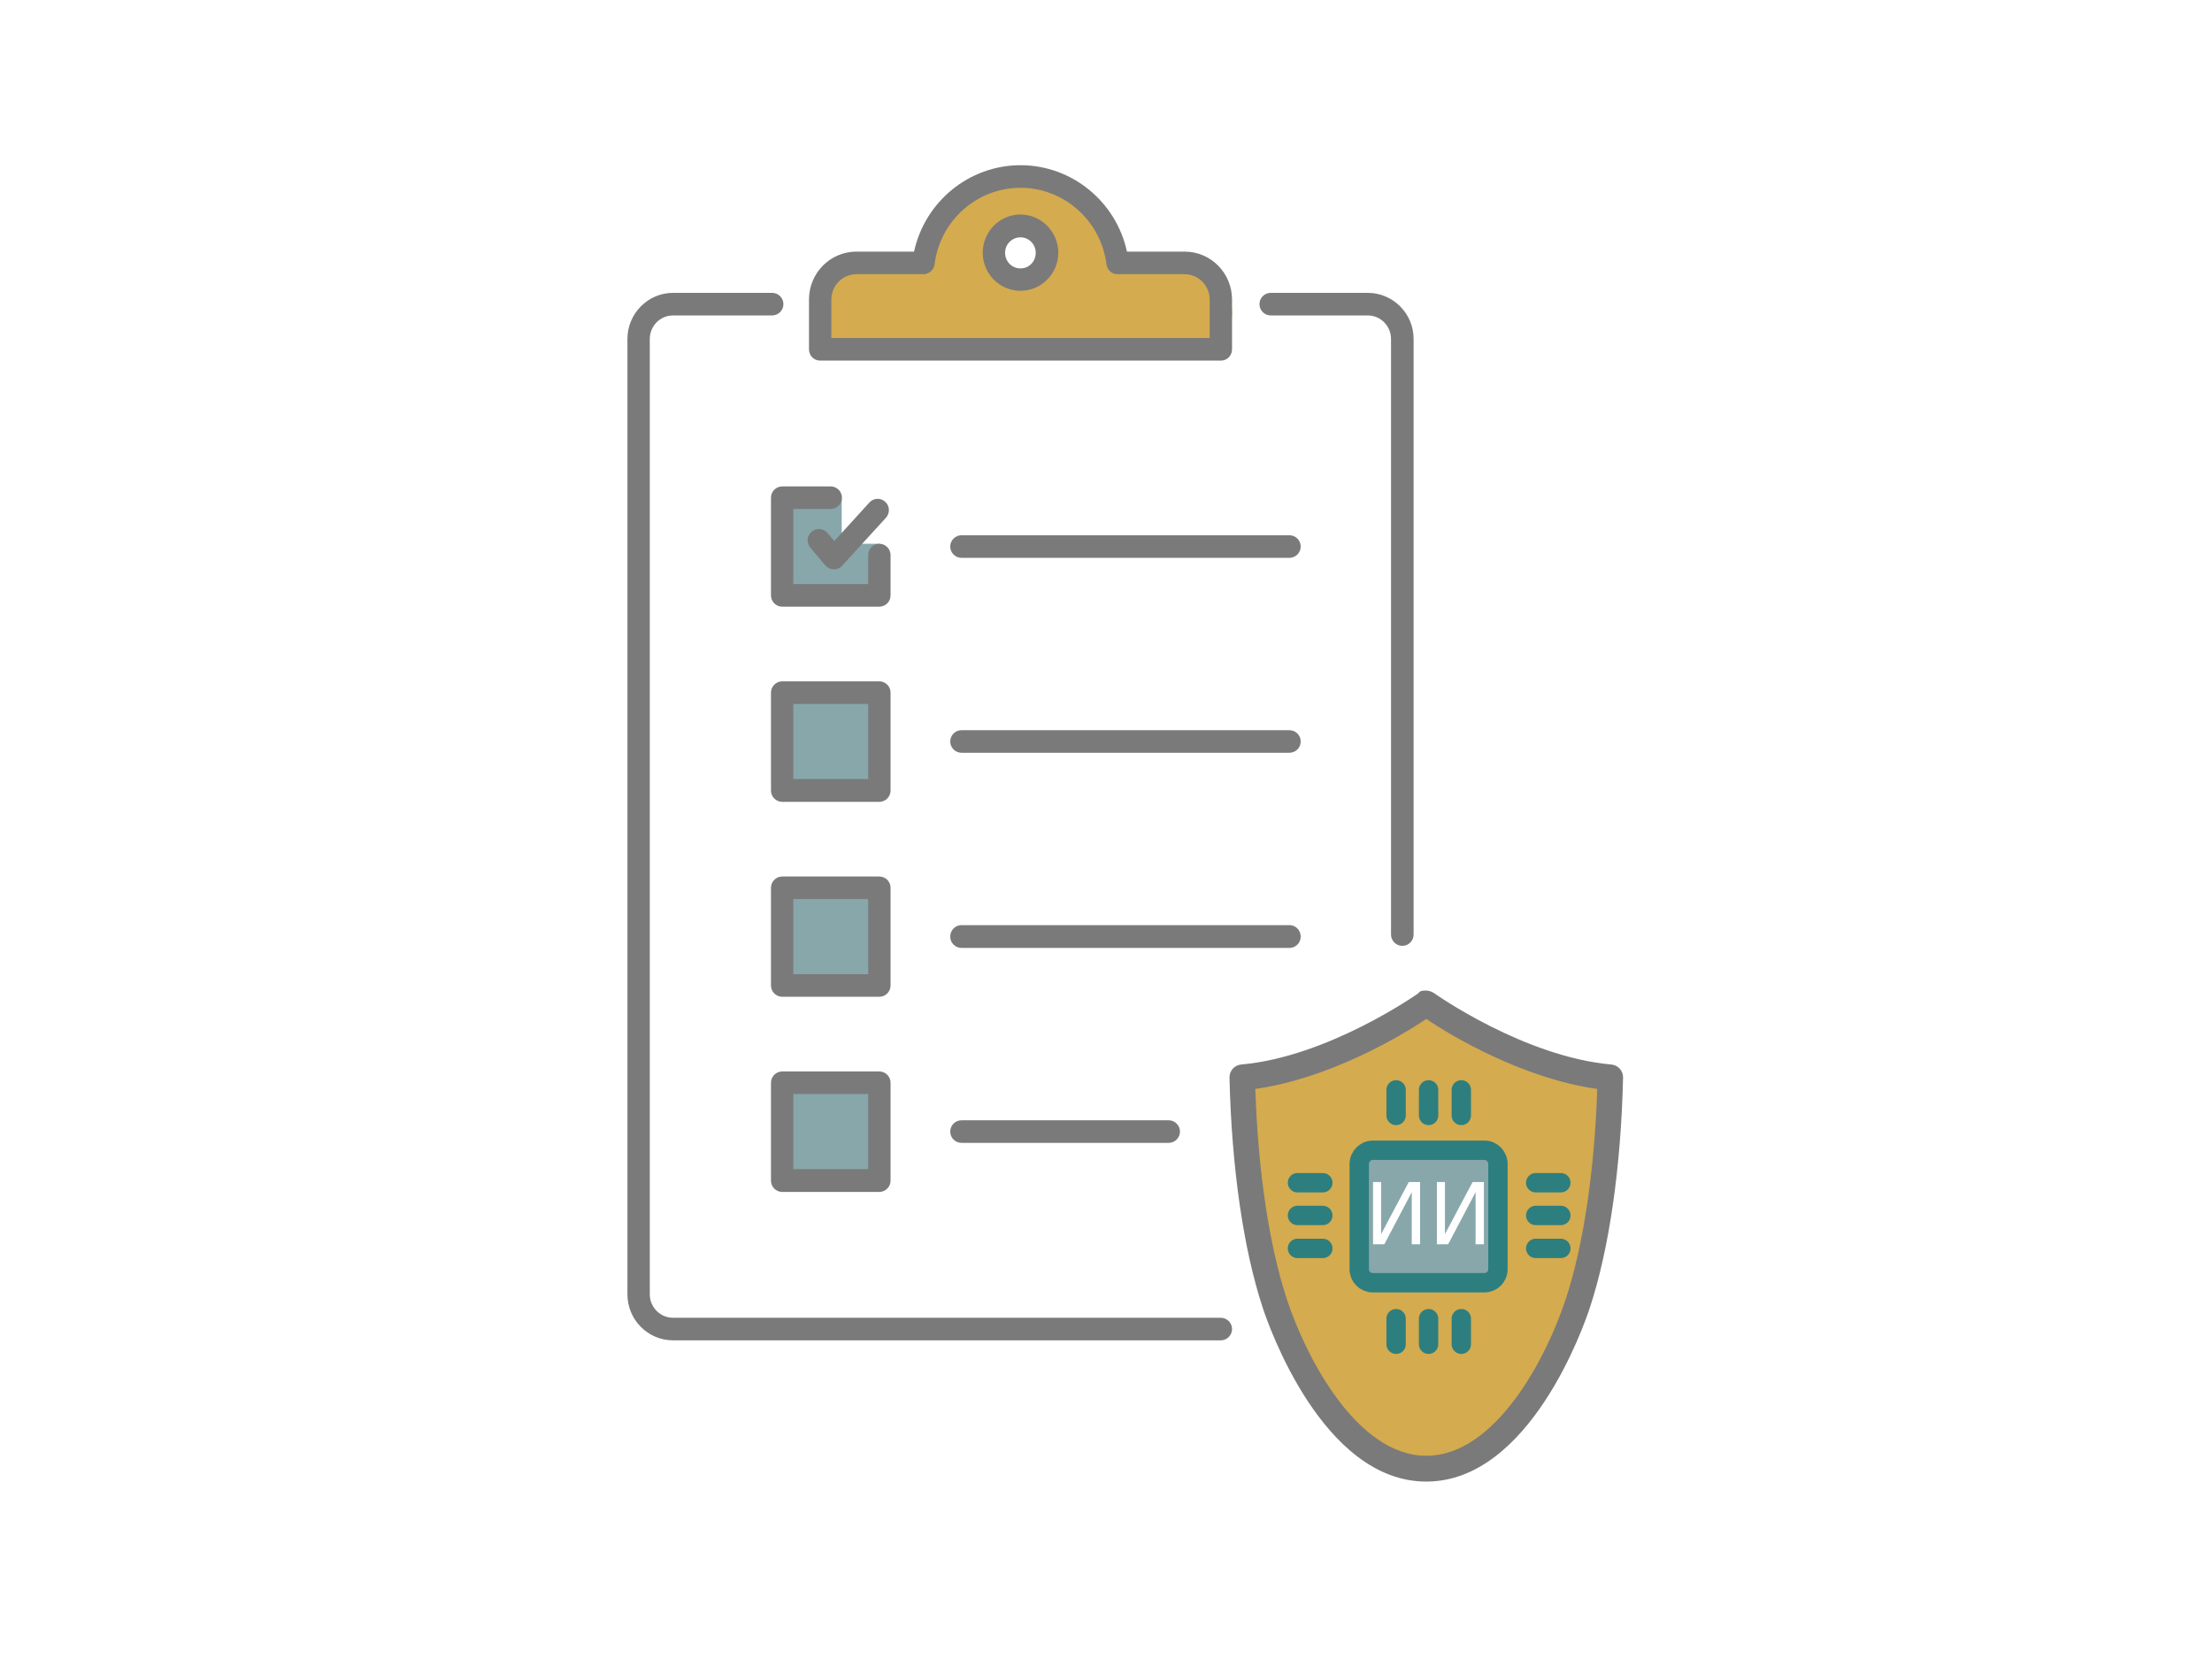 <svg version="1.2" xmlns="http://www.w3.org/2000/svg" viewBox="0 0 960 720" width="960" height="720">
	<title>AI SAFe Competency RAI</title>
	<style>
		.s0 { fill: #ffffff } 
		.s1 { fill: #88a7aa } 
		.s2 { fill: #d4ab4e } 
		.s3 { fill: #7a7a7a } 
		.s4 { fill: #88a7aa;stroke: #2d7e7f;stroke-miterlimit:10;stroke-width: 8.4 } 
		.s5 { fill: none;stroke: #2d7e7f;stroke-linecap: round;stroke-miterlimit:10;stroke-width: 8.4 } 
	</style>
	<g>
		<path fill-rule="evenodd" class="s0" d="m0 0h960v720h-960z"/>
		<g>
			<g>
				<g>
					<path class="s1" d="m377.6 236h-12.3v-19.6h-23.4v40.3h39.9v-20.7z"/>
					<path class="s2" d="m370.1 152.3c49.3-1 98.5-0.8 147.8 0.6 22.4 0.6 22.4-34.4 0-35q-73.9-2.1-147.8-0.6c-22.4 0.5-22.4 35.5 0 35z"/>
					<path class="s1" d="m341.9 302.3h37.4v37.7h-37.4z"/>
					<path class="s1" d="m341.9 387.6h37.4v37.7h-37.4z"/>
					<path class="s1" d="m341.9 472.3h37.4v37.7h-37.4z"/>
					<path class="s2" d="m429.2 116.6c1.9-6.8 7.3-17.3 16.2-14.7 2.4 0.8 13.2 9.8 11.5 13.7-7.5 16.7 17 31.3 24.6 14.5 4.7-10.7 4.9-22.4-1.1-32.8-5.2-8.8-15.7-19.6-25.6-22.6-25.2-7.8-46.5 11.2-53.1 34.3-5.1 17.7 22.3 25.3 27.4 7.6z"/>
					<path class="s2" d="m540.7 493.5c26.3 38.2 3.8 96.4 42.9 128.4 12.9 10.5 36.8 19.1 53.2 13 10.5-3.9 15.8-13.3 20-23.1 2.3-5.5 4-11 5.2-16.9l0.7-5.4c2.1-7.6 0.6-7.9-4.4-0.8l-19.6-5.3c-2.3-4.7-4.8-4.5-7.3 0.5l31.6 24.5c10.4-18.3 18.9-37.6 24.7-57.8q4.3-14.8 6.6-29.9c1.3-8.9-0.4-22.9 4.7-30.2 9.4-13.7-3.5-29.4-17.4-30.5-22.4-1.9-39.2-22.2-61.7-20.9-11.5 0.7-22.5 7.5-32.7 12.1-9.5 4.4-20.7 8-25.2 18.4-8 18.6 8.8 44.5 13.9 62.3 6.9 23.7 4.2 48.4 15 71.1 8.3 17.3 31.3 9.9 36.8-4.8 9.4-24.8 3.5-50.6 1-76.1-0.3-3.7 0.2-20-1.8-21.3l-8.2 0.7q5.3 1.5 10 4.4c7.4 9.2-6.4 30.7-10.5 39h34.7c-11.5-16-0.2-44.3-19.2-55.9-8.7-5.3-20.3-3.7-29.9-3.7-15.5 0.1-31 0.1-46.4 0.2-10.2 0-21.1 9.2-20.2 20.2 2.1 24.1 8.5 45.9 20.9 66.7 13.2 22.4 48 2.1 34.7-20.4-8.6-14.6-13.8-29.4-15.3-46.3l-20.1 20.3c18.7-0.1 42.6-4.2 60.8 0l-12-9.3c1.6 3.9 0.8 16.8 1.8 22.9 1.6 9.4 4.6 17.9 10.2 25.7 8.1 11.4 27.5 14.9 34.8 0 9.8-20 26.3-49 17.3-71.7-7.4-18.3-31.7-32.5-51.2-32.7-58-0.5-18.3 95.2-30.1 126.5l36.8-4.9c-7.6-15.9-4.9-37.4-9.1-54.6-2.3-9.2-5.4-18.2-8.5-27.1-1.6-4.5-3.2-9-4.7-13.5-1.8-5.2-1.5-15-3.5-4.5l-9.3 12.1c6.6-4.9 16-9.3 23.8-11.8 10.5-3.5 9.4-2.2 18.9 3.1 15.3 8.6 30.9 12.8 48.3 14.3-5.8-10.2-11.6-20.3-17.4-30.5-10.8 15.7-7.8 38.5-11.9 56.6-4.9 21.8-13.1 42-24.1 61.4-11.5 20.3 14.9 40 31.6 24.6 15.2-14 26.6-42 7.4-57.8-9.2-7.5-21.3-7.5-31.1-0.9-10.9 7.4-11.1 18.2-13 29.8-0.1 0.6-5.7 16.4 0.9 12.3-3.1 1.9-13.6-3.8-16.2-6.3-10.2-9.5-10.8-31-12.1-43.6-2.7-25.8-5.2-51.2-20.2-73.1-14.7-21.3-49.6-1.1-34.8 20.4z"/>
					<path class="s3" d="m608.6 410.5c-2.7 0-4.9-2.2-4.9-4.9v-258.5c0-5.6-4.5-10.2-10.1-10.2h-42.1c-2.7 0-4.9-2.2-4.9-4.9 0-2.7 2.2-4.9 4.9-4.9h42.1c10.9 0 19.9 8.9 19.9 20v258.5c0 2.7-2.2 4.9-4.9 4.9z"/>
					<path class="s3" d="m529.9 581.7h-237.8c-10.9 0-19.8-8.9-19.8-20v-414.6c0-11 8.9-20 19.8-20h43c2.7 0 4.9 2.2 4.9 4.9 0 2.7-2.2 4.9-4.9 4.9h-43c-5.6 0-10.1 4.6-10.1 10.2v414.6c0 5.6 4.5 10.2 10.1 10.2h237.7c2.7 0 4.9 2.2 4.9 4.9 0 2.7-2.2 4.9-4.9 4.9z"/>
					<path class="s3" d="m529.9 156.5h-174c-2.7 0-4.8-2.2-4.8-4.9v-21.6c0-11.5 9.2-20.8 20.6-20.8h25c4.7-21.7 23.9-37.5 46.2-37.5 22.3 0 41.5 15.8 46.2 37.5h25c11.4 0 20.6 9.3 20.6 20.8v21.6c0 2.7-2.1 4.9-4.8 4.9zm-169.1-9.8h164.2v-16.7c0-6.1-4.9-11-10.9-11h-29.1c-2.5 0-4.5-1.9-4.8-4.3-2.4-19-18.5-33.2-37.3-33.2-18.9 0-34.9 14.2-37.3 33.2-0.3 2.4-2.4 4.3-4.8 4.3h-29.1c-6 0-10.9 4.9-10.9 11z"/>
					<path class="s3" d="m442.9 126.2c-9.1 0-16.4-7.4-16.4-16.5 0-9.1 7.3-16.6 16.4-16.6 9 0 16.4 7.5 16.4 16.6 0 9.1-7.4 16.5-16.4 16.5zm0-23.2c-3.7 0-6.7 3-6.7 6.7 0 3.8 3 6.8 6.7 6.8 3.7 0 6.6-3 6.6-6.8 0-3.7-3-6.7-6.6-6.7z"/>
					<path class="s3" d="m619 643c-44.9 0-68.5-67.8-71-75.5-8.4-25.5-13.5-61-14.4-99.8-0.1-2.9 2.1-5.4 5-5.7 37.8-3.3 76.5-30.6 76.9-30.9 1-1.2 1.8-1.2 3.4-1.2 1.3 0 2.6 0.5 3.6 1.2 0.4 0.3 39.1 27.6 76.9 30.9 2.9 0.3 5.1 2.8 5 5.7-0.9 38.9-6 74.3-14.4 99.8-2.5 7.7-26.1 75.5-71 75.5zm-74.2-170.4c1.2 35.7 6 67.9 13.7 91.3 8.3 25.2 30.4 67.9 60.5 67.9 30.1 0 52.2-42.6 60.5-67.9 7.7-23.3 12.5-55.6 13.7-91.3-32.1-4.5-63.2-22.9-74.2-30.4-11 7.5-42.2 25.9-74.2 30.4z"/>
					<path class="s3" d="m381.6 263.3h-42.1c-2.7 0-4.9-2.2-4.9-4.9v-42.4c0-2.7 2.2-4.9 4.9-4.9h21c2.7 0 4.9 2.2 4.9 4.9 0 2.7-2.2 4.9-4.9 4.9h-16.2v32.6h32.5v-12.6c0-2.7 2.1-4.9 4.8-4.9 2.7 0 4.9 2.2 4.9 4.9v17.5c0 2.7-2.2 4.9-4.9 4.9z"/>
					<path class="s3" d="m362 247.1h-0.1c-1.4 0-2.7-0.6-3.7-1.7l-6.5-7.7c-1.8-2.1-1.5-5.2 0.5-6.9 2.1-1.8 5.1-1.6 6.9 0.5l3 3.5 15.2-16.7c1.8-2 4.9-2.2 6.9-0.3 2 1.8 2.1 4.9 0.3 6.9l-19 20.8c-0.9 1.1-2.2 1.6-3.6 1.6z"/>
					<path class="s3" d="m559.6 242.1h-142.3c-2.7 0-4.9-2.2-4.9-4.9 0-2.7 2.2-4.9 4.9-4.9h142.3c2.7 0 4.9 2.2 4.9 4.9 0 2.7-2.2 4.9-4.9 4.9z"/>
					<path class="s3" d="m381.6 348h-42.1c-2.7 0-4.9-2.2-4.9-4.9v-42.5c0-2.7 2.2-4.9 4.9-4.9h42.1c2.7 0 4.9 2.2 4.9 4.9v42.5c0 2.7-2.2 4.9-4.9 4.9zm-37.3-9.9h32.5v-32.6h-32.5z"/>
					<path class="s3" d="m559.6 326.7h-142.3c-2.7 0-4.9-2.2-4.9-4.9 0-2.7 2.2-4.9 4.9-4.9h142.3c2.7 0 4.9 2.2 4.9 4.9 0 2.7-2.2 4.9-4.9 4.9z"/>
					<path class="s3" d="m381.6 432.6h-42.1c-2.7 0-4.9-2.2-4.9-4.9v-42.4c0-2.7 2.2-4.9 4.9-4.9h42.1c2.7 0 4.9 2.2 4.9 4.9v42.4c0 2.7-2.2 4.9-4.9 4.9zm-37.3-9.8h32.5v-32.6h-32.5z"/>
					<path class="s3" d="m559.6 411.4h-142.3c-2.7 0-4.9-2.2-4.9-4.9 0-2.8 2.2-5 4.9-5h142.3c2.7 0 4.9 2.2 4.9 5 0 2.7-2.2 4.9-4.9 4.9z"/>
					<path class="s3" d="m381.6 517.3h-42.1c-2.7 0-4.9-2.2-4.9-4.9v-42.5c0-2.7 2.2-4.9 4.9-4.9h42.1c2.7 0 4.9 2.2 4.9 4.9v42.5c0 2.7-2.2 4.9-4.9 4.9zm-37.3-9.9h32.5v-32.6h-32.5z"/>
					<path class="s3" d="m507.2 496h-89.9c-2.7 0-4.9-2.2-4.9-4.9 0-2.7 2.2-4.9 4.9-4.9h89.9c2.7 0 4.9 2.2 4.9 4.9 0 2.7-2.2 4.9-4.9 4.9z"/>
					<path class="s4" d="m650.1 505.2v45.6c0 3.3-2.6 5.9-5.8 5.9h-48.5c-3.3 0-5.9-2.6-5.9-5.9v-45.6c0-3.3 2.7-6 5.9-6h48.5c3.2 0 5.8 2.7 5.8 6z"/>
					<path class="s5" d="m605.9 473v11.1"/>
					<path class="s5" d="m620 473v11.1"/>
					<path class="s5" d="m634.2 473v11.1"/>
					<path class="s5" d="m605.9 572.3v11.1"/>
					<path class="s5" d="m620 572.3v11.1"/>
					<path class="s5" d="m634.2 572.3v11.1"/>
					<path class="s5" d="m677.4 513.3h-10.9"/>
					<path class="s5" d="m677.4 527.5h-10.9"/>
					<path class="s5" d="m677.4 541.8h-10.9"/>
					<path class="s5" d="m574.1 513.3h-11"/>
					<path class="s5" d="m574.1 527.5h-11"/>
					<path class="s5" d="m574.1 541.8h-11"/>
				</g>
			</g>
		</g>
		<path id="ИИ" class="s0" aria-label="ИИ"  d="m611.4 513h4.9v27h-3.6v-22.6l-11.9 22.6h-4.9v-27h3.5v22.6zm27.7 0h4.9v27h-3.6v-22.6l-11.9 22.6h-4.9v-27h3.5v22.6z"/>
	</g>
</svg>